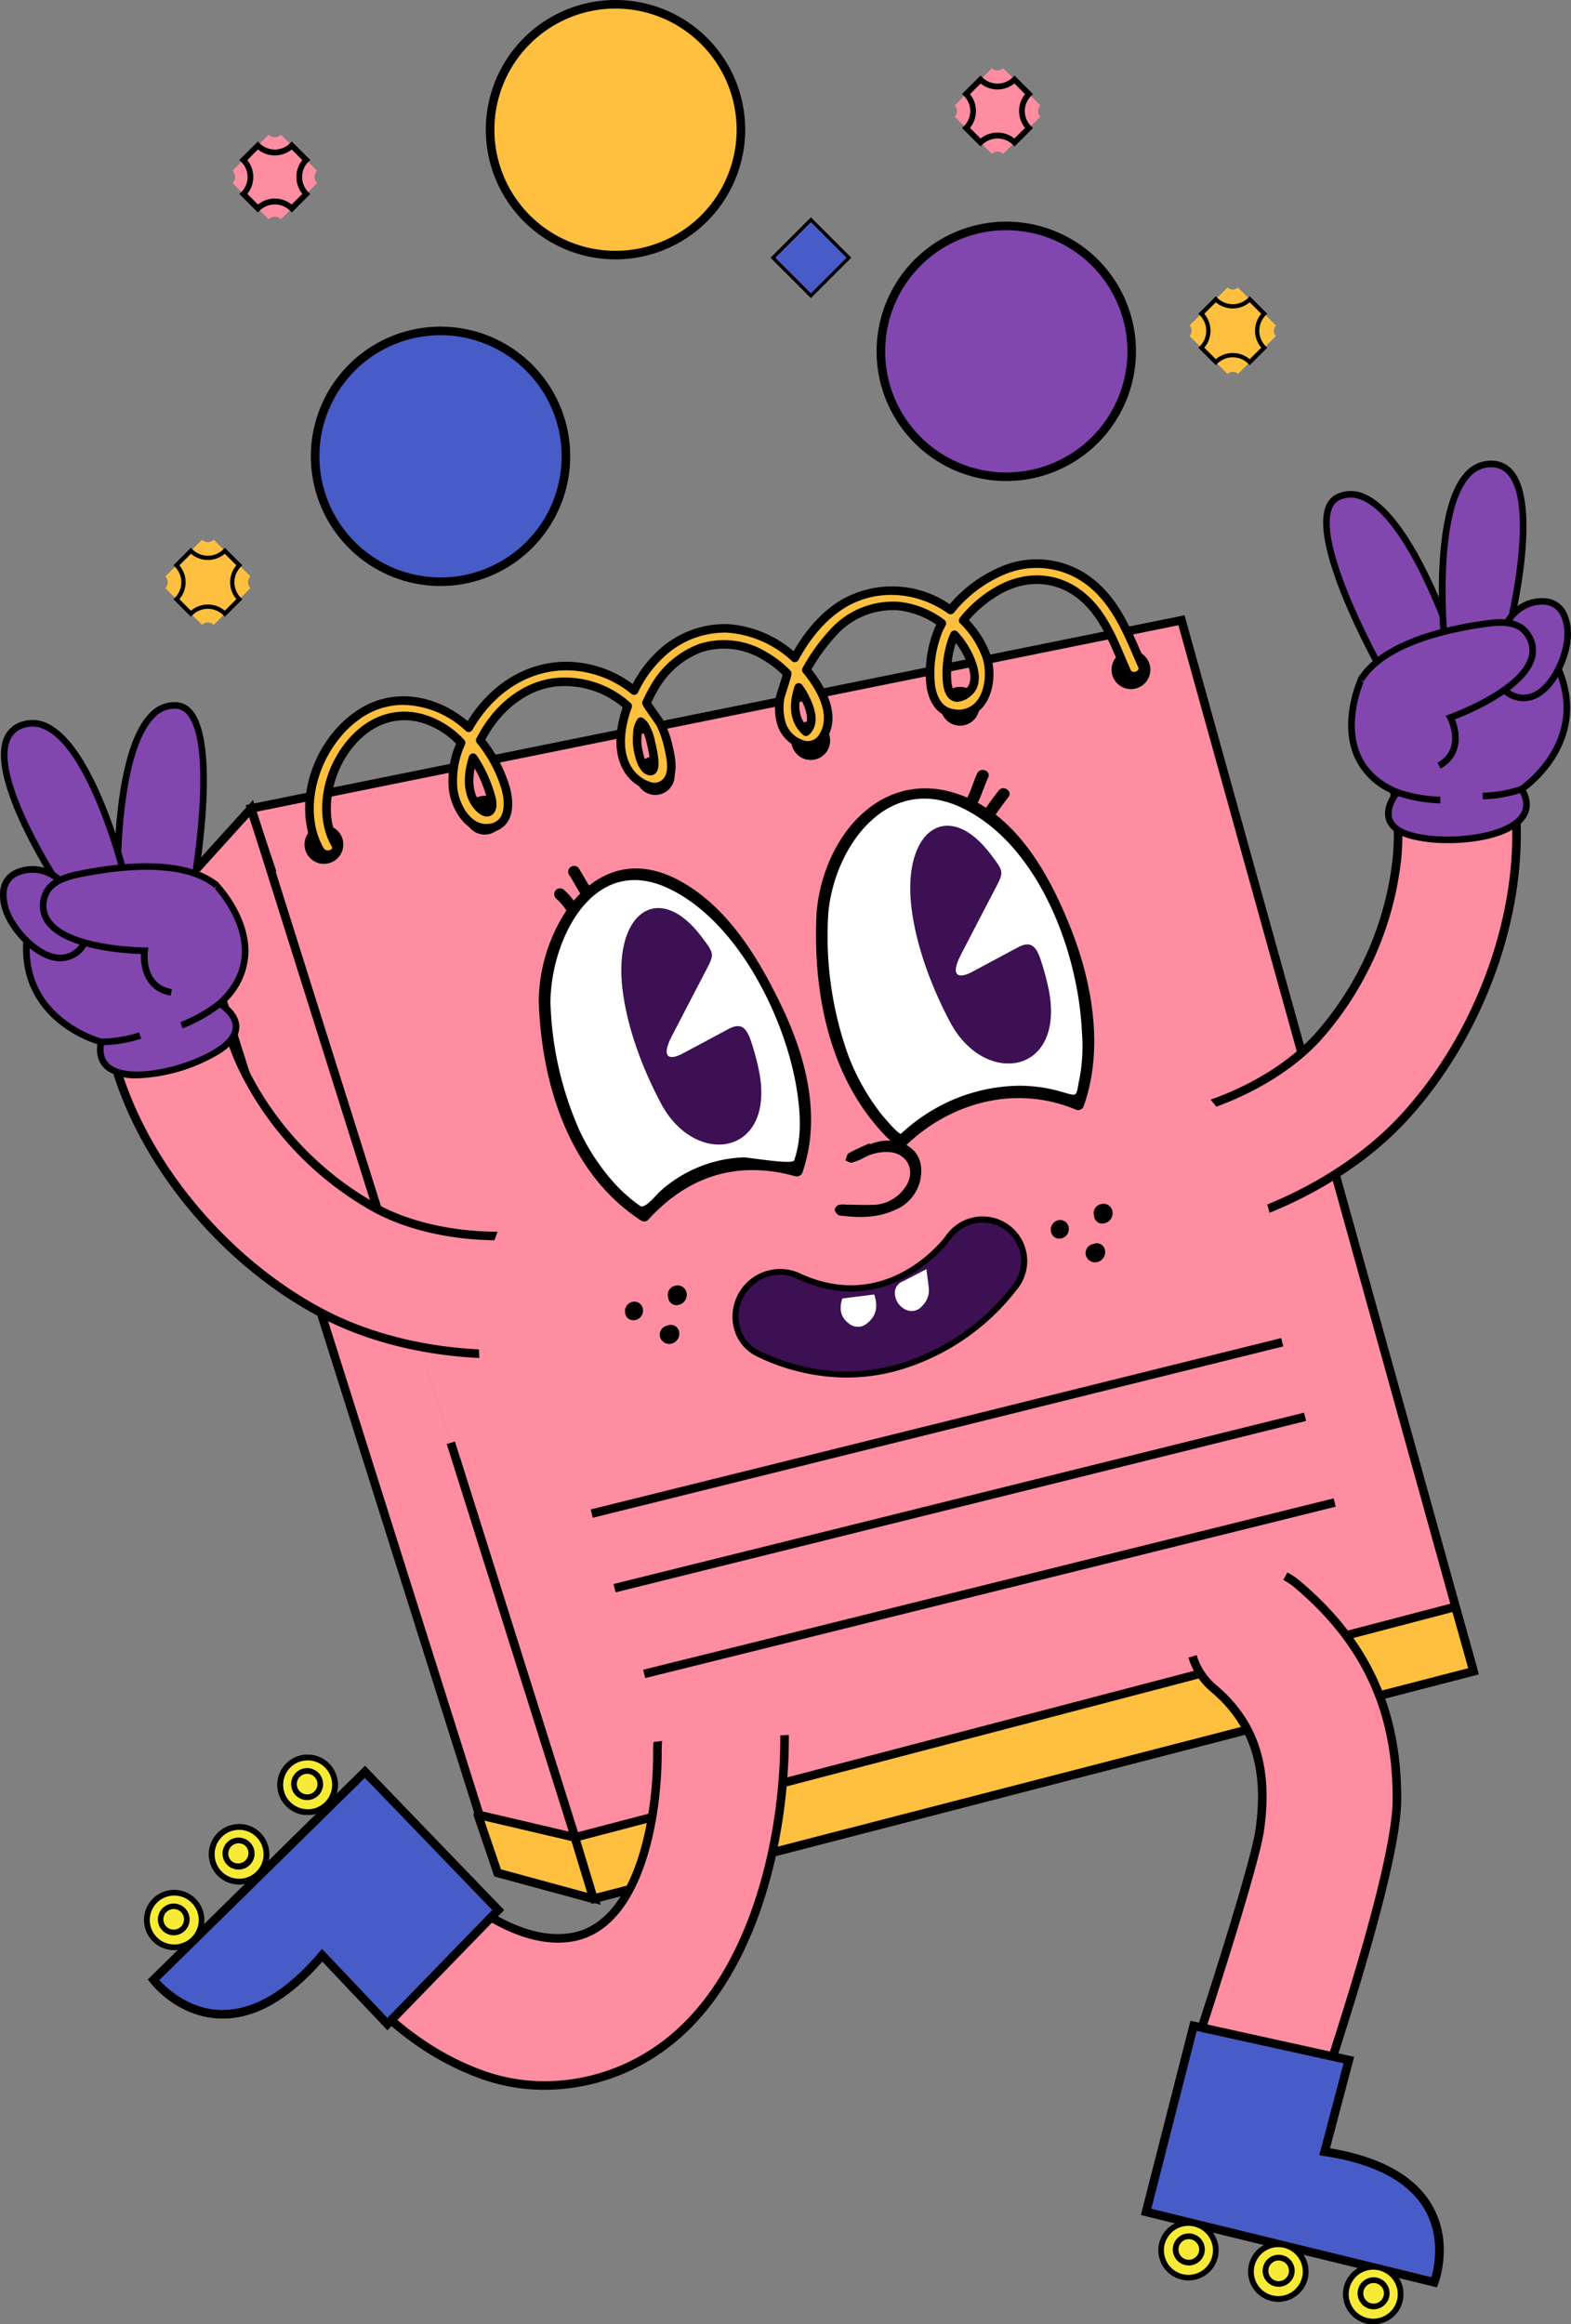 <svg xmlns="http://www.w3.org/2000/svg" xmlns:xlink="http://www.w3.org/1999/xlink" id="Grupo_78597" data-name="Grupo 78597" width="350.744" height="518.883" viewBox="0 0 350.744 518.883"><rect x="0" y="0" width="350.744" height="518.883" fill="#808080" stroke="none"/><defs><clipPath id="clip-path"><rect id="Rect&#xE1;ngulo_6271" data-name="Rect&#xE1;ngulo 6271" width="350.744" height="518.883" fill="none"></rect></clipPath></defs><path id="Trazado_10738" data-name="Trazado 10738" d="M126.573,374.4,98.518,285.277l207.7-42.009,65.2,234.635L175.13,528.664l-30.917-98.219" transform="translate(-42.441 -104.798)" fill="#ff8da1"></path><path id="Trazado_10739" data-name="Trazado 10739" d="M173.558,528.973l-31.19-99.084,1.825-.575,30.644,97.354L369.3,476.376l-64.7-232.839L98.818,285.16l27.736,88.112-1.825.575L96.355,283.705l1.042-.211,208.575-42.186.238.858,65.458,235.574Z" transform="translate(-41.509 -103.954)"></path><path id="Trazado_10740" data-name="Trazado 10740" d="M115.955,408.024,87.325,317.07,72.536,333.4l69.812,221.3,21.589,5.76L131.9,458.684" transform="translate(-31.248 -136.592)" fill="#ff8da1"></path><path id="Trazado_10741" data-name="Trazado 10741" d="M164.557,560.407l-23.779-6.344-.157-.5L70.644,331.744l16.278-17.975,29.131,92.546-1.825.576L86.1,317.527,72.8,332.215l69.489,220.272,19.4,5.176L130.173,457.549l1.825-.575Z" transform="translate(-30.433 -135.17)"></path><line id="L&#xED;nea_678" data-name="L&#xED;nea 678" x2="4.722" y2="14.061" transform="translate(56.077 180.774)" fill="#e8222e"></line><rect id="Rect&#xE1;ngulo_6263" data-name="Rect&#xE1;ngulo 6263" width="1.912" height="14.833" transform="translate(55.17 181.078) rotate(-18.561)"></rect><path id="Trazado_10742" data-name="Trazado 10742" d="M229.54,695.382l-4.073-13.7L422.079,630.2l4.029,14.389Z" transform="translate(-97.13 -271.487)" fill="#ffbf3f"></path><g id="Grupo_78596" data-name="Grupo 78596"><g id="Grupo_78595" data-name="Grupo 78595" clip-path="url(#clip-path)"><path id="Trazado_10743" data-name="Trazado 10743" d="M228.817,695.615a.958.958,0,0,1-.916-.684l-4.073-13.7a.956.956,0,0,1,.673-1.2l196.61-51.481a.956.956,0,0,1,1.165.668l4.029,14.387a.957.957,0,0,1-.682,1.184L229.056,695.586a.993.993,0,0,1-.239.03m-2.875-13.979,3.529,11.866L424.2,643.186l-3.513-12.542Z" transform="translate(-96.407 -270.764)"></path><path id="Trazado_10744" data-name="Trazado 10744" d="M187.408,711.725l21.664,5.079,4.177,13.736-21.415-5.829Z" transform="translate(-80.734 -306.606)" fill="#ffbf3f"></path><path id="Trazado_10745" data-name="Trazado 10745" d="M212.526,730.774a.976.976,0,0,1-.252-.034l-21.415-5.829a.955.955,0,0,1-.654-.614l-4.425-12.986a.957.957,0,0,1,.2-.952.976.976,0,0,1,.927-.289l21.663,5.079a.959.959,0,0,1,.7.653l4.177,13.737a.956.956,0,0,1-.915,1.234M191.851,723.2l19.256,5.241-3.514-11.554-19.447-4.559Z" transform="translate(-80.011 -305.884)"></path><rect id="Rect&#xE1;ngulo_6264" data-name="Rect&#xE1;ngulo 6264" width="158.765" height="1.911" transform="matrix(0.971, -0.241, 0.241, 0.971, 131.887, 336.976)"></rect><rect id="Rect&#xE1;ngulo_6265" data-name="Rect&#xE1;ngulo 6265" width="158.765" height="1.911" transform="matrix(0.971, -0.241, 0.241, 0.971, 136.975, 353.628)"></rect><rect id="Rect&#xE1;ngulo_6266" data-name="Rect&#xE1;ngulo 6266" width="158.766" height="1.911" transform="matrix(0.971, -0.241, 0.241, 0.971, 143.593, 372.764)"></rect><path id="Trazado_10746" data-name="Trazado 10746" d="M191.13,315.993a4.331,4.331,0,1,1-4.756-3.857,4.331,4.331,0,0,1,4.756,3.857" transform="translate(-78.616 -134.456)"></path><path id="Trazado_10747" data-name="Trazado 10747" d="M128.077,327.471a4.33,4.33,0,1,1-4.756-3.857,4.33,4.33,0,0,1,4.756,3.857" transform="translate(-51.454 -139.4)"></path><path id="Trazado_10748" data-name="Trazado 10748" d="M258.04,300.441a4.33,4.33,0,1,1-4.756-3.857,4.331,4.331,0,0,1,4.756,3.857" transform="translate(-107.441 -127.756)"></path><path id="Trazado_10749" data-name="Trazado 10749" d="M319.024,286.732a4.33,4.33,0,1,1-4.756-3.857,4.33,4.33,0,0,1,4.756,3.857" transform="translate(-133.712 -121.85)"></path><path id="Trazado_10750" data-name="Trazado 10750" d="M377.588,273.275a4.331,4.331,0,1,1-4.757-3.858,4.331,4.331,0,0,1,4.757,3.858" transform="translate(-158.941 -116.053)"></path><path id="Trazado_10751" data-name="Trazado 10751" d="M444.625,258.933a4.33,4.33,0,1,1-4.756-3.857,4.33,4.33,0,0,1,4.756,3.857" transform="translate(-187.82 -109.875)"></path><path id="Trazado_10752" data-name="Trazado 10752" d="M307.27,243.794c-2.9-6.537-5.437-13.578-11.245-18.324a19.353,19.353,0,0,0-20.033-2.786,29.74,29.74,0,0,0-11.476,8.736c-6.848-4.87-16.309-6.1-24.133-1.3-4.513,2.765-8.127,7.3-10.662,11.986-4.114-3.655-9.468-6.4-15.18-6.593a21.036,21.036,0,0,0-15.121,6.1,26.66,26.66,0,0,0-5.558,7.794,24.1,24.1,0,0,0-9.233-4.7c-10.908-2.876-20.917,2.471-26.718,11.372-.344.528-.674,1.072-.994,1.623-6.7-6.249-16.7-8.493-24.84-2.737-7.477,5.287-11.814,15.326-10.452,24.058a17.389,17.389,0,0,0,2.1,6.06c1.134,1.96,4.6.64,3.445-1.35-6.733-11.64,4.443-32.805,19.888-27.957a19.4,19.4,0,0,1,8.177,5.281,20.042,20.042,0,0,0-1.752,10.558c.493,3.63,3.307,8.936,7.888,8.5,4.891-.468,4.764-5.666,3.768-9.054a31.36,31.36,0,0,0-5.632-10.557c3.241-6.412,9.143-12.062,16.674-12.937a20.9,20.9,0,0,1,16.24,5.305c-.1.293-.213.586-.309.88-1.378,4.258-2.076,9.289.375,13.287,1.422,2.319,5.379,5.358,8.192,3.075,2.263-1.837,1.428-5.513.9-7.878a23.969,23.969,0,0,0-1.811-5.346c-.282-.581-3.238-4.539-3.133-4.772a33.256,33.256,0,0,1,1.774-3.445,19.939,19.939,0,0,1,10.248-8.762c4.878-1.737,10.136-.694,14.449,1.821a22.264,22.264,0,0,1,4.915,3.849c.149.157-1.519,5-1.605,5.635a12.921,12.921,0,0,0,.42,5.824c1.222,3.629,6.6,6.888,9.269,2.466,2.927-4.854-.673-10.914-3.8-14.716a42.2,42.2,0,0,1,5.934-8.277,17.851,17.851,0,0,1,14.766-5.966,19.525,19.525,0,0,1,9.555,3.847c-.272.5-.549,1.006-.765,1.52a25.554,25.554,0,0,0-1.726,12.218c.3,2.647,1.627,5.714,4.638,6.295,7.8,1.506,9.62-7.795,7.734-12.874a21.424,21.424,0,0,0-5.12-7.811,27,27,0,0,1,7.55-6.537c6.192-3.636,13.283-3.468,18.833,1.055,5.272,4.3,7.493,10.967,10.116,16.882.926,2.088,4.377.751,3.445-1.35M161.985,275.839c-.853,1.731-2.647-.024-3.346-.963-2.222-2.988-1.825-7.075-.734-10.484a29.22,29.22,0,0,1,3.649,7.561c.32,1.02.946,2.84.431,3.886m34.164-18.685a12.864,12.864,0,0,1,1.593,4.42,25.741,25.741,0,0,1,.543,3.014c.094.777.282,3.066-1,2.769-1.63-.377-2.345-3.544-2.588-4.908a12.045,12.045,0,0,1-.109-3.262,5.874,5.874,0,0,1,.764-2.838,3.554,3.554,0,0,1,.8.8m35.365-7.078c1.32,2.328,3.132,6.4.71,8.518-2.832-2.512-2.867-6.164-1.621-9.889.307.455.639.891.911,1.371m35.273-11.4c1.885,2.635,4.961,8.6,1.551,11.241-3.071,2.38-4.361.322-4.613-2.576a23.3,23.3,0,0,1,1.222-9.375c.118-.342.283-.675.434-1.011a18.8,18.8,0,0,1,1.407,1.721" transform="translate(-52.288 -95.239)" fill="#ffbf3f"></path><path id="Trazado_10753" data-name="Trazado 10753" d="M124.728,286.279a2.885,2.885,0,0,1-2.559-1.44,18.354,18.354,0,0,1-2.219-6.392c-1.43-9.183,3.028-19.458,10.846-24.985,8.647-6.114,18.665-3.459,25.164,2.035q.207-.336.422-.665c6.549-10.052,17.188-14.561,27.761-11.774a25.027,25.027,0,0,1,8.663,4.151,26.905,26.905,0,0,1,5.227-7.017,21.941,21.941,0,0,1,15.811-6.364,25.127,25.127,0,0,1,14.884,6.064c2.131-3.693,5.545-8.325,10.428-11.316a22.789,22.789,0,0,1,24.443.828,30.618,30.618,0,0,1,11.294-8.33A20.277,20.277,0,0,1,295.9,224c5.293,4.325,7.933,10.424,10.485,16.323.342.789.681,1.577,1.027,2.356a2.489,2.489,0,0,1-.234,2.531A3.114,3.114,0,0,1,304.4,246.4a2.642,2.642,0,0,1-2.181-1.6c-.4-.9-.789-1.817-1.182-2.74-2.15-5.06-4.374-10.292-8.664-13.788-5.086-4.145-11.719-4.509-17.746-.971a26.679,26.679,0,0,0-6.757,5.649,22.09,22.09,0,0,1,4.739,7.542c1.245,3.353,1.1,8.654-1.626,11.869a7.067,7.067,0,0,1-7.186,2.277c-3.473-.671-5.07-4.121-5.406-7.128a26.612,26.612,0,0,1,1.8-12.694c.121-.289.26-.575.409-.86a18.556,18.556,0,0,0-8.417-3.185,16.974,16.974,0,0,0-13.966,5.664,41.726,41.726,0,0,0-5.488,7.527c2.867,3.628,6.673,10,3.47,15.311a4.839,4.839,0,0,1-4.819,2.565,8.078,8.078,0,0,1-6.176-5.221,13.825,13.825,0,0,1-.46-6.256,24.326,24.326,0,0,1,.759-2.63c.257-.814.615-1.96.774-2.555a21.61,21.61,0,0,0-4.377-3.348,16.367,16.367,0,0,0-13.647-1.745,18.922,18.922,0,0,0-9.744,8.347,32.279,32.279,0,0,0-1.548,2.955c.331.537,1.095,1.626,1.585,2.326a22.98,22.98,0,0,1,1.359,2.032,24.7,24.7,0,0,1,1.884,5.559c.558,2.519,1.467,6.631-1.235,8.824a4.568,4.568,0,0,1-3.751.947,9.645,9.645,0,0,1-5.859-4.263c-2.184-3.562-2.342-8.3-.471-14.082.032-.1.066-.2.1-.3a19.883,19.883,0,0,0-15.011-4.644c-6.257.727-12.07,5.152-15.651,11.88a31.927,31.927,0,0,1,5.417,10.394c.35,1.192,1.351,5.29-.493,8.017a5.286,5.286,0,0,1-4.1,2.26c-5.221.5-8.359-5.151-8.927-9.32a20.541,20.541,0,0,1,1.574-10.472,18.078,18.078,0,0,0-7.338-4.583c-5.8-1.823-11.554.172-15.793,5.464-5.027,6.278-6.309,15.349-2.981,21.1a2.327,2.327,0,0,1-.908,3.317,3.291,3.291,0,0,1-1.634.431m16.9-34.4a16.615,16.615,0,0,0-9.725,3.145c-7.132,5.043-11.362,14.77-10.06,23.13a16.413,16.413,0,0,0,1.985,5.729,1.161,1.161,0,0,0,1.578.311c.462-.269.305-.542.211-.7-3.761-6.5-2.439-16.28,3.144-23.253,4.757-5.942,11.266-8.162,17.858-6.094a20.213,20.213,0,0,1,8.584,5.535.959.959,0,0,1,.186,1.036,19.021,19.021,0,0,0-1.684,10.052c.452,3.315,2.942,8.083,6.851,7.672a3.413,3.413,0,0,0,2.7-1.426c1.093-1.616.842-4.367.242-6.4a30.564,30.564,0,0,0-5.46-10.227.959.959,0,0,1-.107-1.03c3.844-7.605,10.355-12.637,17.416-13.457a21.806,21.806,0,0,1,16.995,5.55.955.955,0,0,1,.257,1.025l-.1.268c-.07.2-.141.392-.205.589-1.691,5.226-1.6,9.428.282,12.492a7.7,7.7,0,0,0,4.551,3.377,2.639,2.639,0,0,0,2.222-.545c1.786-1.45,1.065-4.71.587-6.866a23.056,23.056,0,0,0-1.75-5.2c-.1-.194-.713-1.068-1.205-1.771-2.014-2.873-2.224-3.174-1.945-3.806a34.278,34.278,0,0,1,1.828-3.546,20.845,20.845,0,0,1,10.749-9.176,18.246,18.246,0,0,1,15.252,1.9,23.291,23.291,0,0,1,5.125,4.014c.473.5.409.7-.66,4.112-.275.875-.651,2.073-.69,2.316a11.934,11.934,0,0,0,.379,5.387,6.119,6.119,0,0,0,4.572,3.929,2.974,2.974,0,0,0,2.971-1.652c2.752-4.561-1.148-10.488-3.716-13.615a.955.955,0,0,1-.1-1.059,43.364,43.364,0,0,1,6.075-8.476,18.914,18.914,0,0,1,15.567-6.267,20.347,20.347,0,0,1,10.029,4.033.959.959,0,0,1,.268,1.22l-.073.137a14.072,14.072,0,0,0-.65,1.3A24.6,24.6,0,0,0,260.3,247.3c.127,1.13.779,4.866,3.87,5.463a5.247,5.247,0,0,0,5.362-1.636c2.144-2.531,2.341-7.145,1.293-9.967a20.35,20.35,0,0,0-4.893-7.461.956.956,0,0,1-.088-1.265,27.759,27.759,0,0,1,7.823-6.779c6.746-3.959,14.192-3.534,19.922,1.138,4.657,3.795,6.974,9.247,9.217,14.522.389.914.775,1.821,1.169,2.713a.74.74,0,0,0,.638.474,1.193,1.193,0,0,0,1.026-.419.567.567,0,0,0,.032-.63c-.349-.785-.691-1.577-1.035-2.371-2.462-5.688-5.008-11.57-9.94-15.6a18.394,18.394,0,0,0-19.059-2.645,28.935,28.935,0,0,0-11.092,8.443.956.956,0,0,1-1.307.191c-7.07-5.029-16.13-5.526-23.079-1.264-4.987,3.054-8.365,8.008-10.32,11.624a.957.957,0,0,1-1.477.261,23.6,23.6,0,0,0-14.578-6.352,19.97,19.97,0,0,0-14.432,5.841,25.633,25.633,0,0,0-5.355,7.516.956.956,0,0,1-1.47.321,23.025,23.025,0,0,0-8.868-4.51c-9.747-2.577-19.586,1.631-25.672,10.969-.336.515-.656,1.043-.968,1.581a.962.962,0,0,1-.687.467.974.974,0,0,1-.793-.246,20.911,20.911,0,0,0-13.91-5.8m18.64,24.923c-1.458,0-2.75-1.581-3.123-2.083-2.606-3.5-1.915-8.1-.877-11.344a.956.956,0,0,1,1.7-.245,30.36,30.36,0,0,1,3.77,7.811l.053.172c.39,1.23.979,3.089.322,4.424a2.052,2.052,0,0,1-1.667,1.257,1.786,1.786,0,0,1-.181.009m-2.729-10.742c-.5,2.478-.49,5.323,1.141,7.518a3.177,3.177,0,0,0,1.594,1.311.965.965,0,0,0,.127-.2v0c.318-.643-.187-2.235-.428-3l-.056-.176a28.365,28.365,0,0,0-2.377-5.452m39.235,1.553a1.877,1.877,0,0,1-.432-.051c-1.593-.368-2.707-2.276-3.314-5.67a13.041,13.041,0,0,1-.12-3.521,6.05,6.05,0,0,1,1.021-3.406.96.96,0,0,1,1.248-.124,4.509,4.509,0,0,1,1.017,1.021,11.955,11.955,0,0,1,1.636,4.28l.116.478a26.5,26.5,0,0,1,.562,3.127c.315,2.582-.42,3.242-.661,3.46a1.578,1.578,0,0,1-1.073.406m-1.824-10.144c-.048.287-.1.644-.138,1.084a11.14,11.14,0,0,0,.1,3c.435,2.427,1.136,3.75,1.7,4.075a5.066,5.066,0,0,0,.005-1.652,24.577,24.577,0,0,0-.523-2.9l-.118-.491a13.288,13.288,0,0,0-1.02-3.118m36.549,1.355a.961.961,0,0,1-.635-.24c-2.8-2.482-3.451-6.253-1.893-10.909a.956.956,0,0,1,1.7-.232l.262.379c.24.344.479.689.689,1.055h0c3.182,5.615,2.032,8.38.507,9.711a.958.958,0,0,1-.628.235m-1.258-8.485a7.128,7.128,0,0,0,1.189,6.083c.827-1.662-.235-4.29-1.189-6.083m35.028.853a2.577,2.577,0,0,1-1.045-.217c-1.228-.537-1.981-2.014-2.179-4.276a24.067,24.067,0,0,1,1.273-9.772c.1-.29.229-.575.36-.862l.1-.227a.959.959,0,0,1,.721-.553.935.935,0,0,1,.858.3,19.554,19.554,0,0,1,1.478,1.809h0c2.326,3.251,5.229,9.554,1.357,12.553a4.961,4.961,0,0,1-2.927,1.244m-.315-13.126a22.391,22.391,0,0,0-1,8.467c.151,1.714.635,2.514,1.039,2.69s1.157-.1,2.036-.786c2.728-2.115.053-7.418-1.742-9.929-.106-.147-.216-.294-.33-.442" transform="translate(-51.559 -94.511)"></path><path id="Trazado_10754" data-name="Trazado 10754" d="M268.494,408.865c-12.924-3.551-23.889.007-32.793,9.8a1.307,1.307,0,0,1-1.6.084c-15.977-10.422-22.058-30.212-22.773-48.4a1.515,1.515,0,0,1,.024-.155,1.576,1.576,0,0,1-.037-.186,37.645,37.645,0,0,1,6.182-20.461c-.017-.021-.038-.027-.055-.049a13.4,13.4,0,0,0-2.113-2.484,1.34,1.34,0,0,1-.337-1.827,1.318,1.318,0,0,1,1.828-.336,14.381,14.381,0,0,1,2.305,2.524c.47-.565.961-1.1,1.468-1.615-.861-1.293-1.542-2.694-2.4-3.984a1.345,1.345,0,0,1,.145-1.852,1.316,1.316,0,0,1,1.852.145c.853,1.273,1.528,2.653,2.371,3.93,5.256-4.171,12.129-5.466,20.152-1.115,10.795,5.854,17.656,17.267,22.812,28.02,5.5,11.472,8.952,24.8,4.656,37.172a1.337,1.337,0,0,1-1.682.789" transform="translate(-91.033 -146.303)"></path><path id="Trazado_10755" data-name="Trazado 10755" d="M353.825,308.156c.9-1.713,1.41-3.628,2.21-5.385.7-1.532,3.175-.651,2.471.893-.846,1.853-1.43,3.823-2.344,5.644q.953.52,1.862,1.109c.9-1.308,1.838-2.6,2.819-3.846,1.043-1.329,3.209.158,2.165,1.49-.989,1.26-1.931,2.559-2.841,3.877,8.079,6.284,13.3,16.543,16.887,25.672,4.793,12.211,7.252,26.822,2.766,39.436a1.321,1.321,0,0,1-1.682.789c-13.4-5.66-28.118-1.722-38.317,8.269a1.3,1.3,0,0,1-1.6.084c-14.776-13.021-18.994-33.525-18.022-52.455,1.545-17.622,15.485-33.44,33.626-25.578" transform="translate(-137.882 -130.088)"></path><path id="Trazado_10756" data-name="Trazado 10756" d="M242.1,333.19c-16.958-7.845-26.182,11.983-26.185,25.6A75.862,75.862,0,0,0,222.4,387.33a48.273,48.273,0,0,0,7.89,11.88,35.47,35.47,0,0,0,5.661,4.956c1.031.762,3.712-2.612,4.252-3.1a29.442,29.442,0,0,1,18.767-7.747c1.281-.013,10.992,1.7,11.354.659,1.7-4.906,1.417-10.239.667-15.279-2.427-16.293-13.285-38.286-28.894-45.506m35.847,5.631a79,79,0,0,0,4.483,31.81,50.566,50.566,0,0,0,7.083,12.694c.331.442,4.234,5.142,4.7,4.685A39.562,39.562,0,0,1,300.5,383.2a38.955,38.955,0,0,1,19.861-5.874,33.5,33.5,0,0,1,10.255,1.528c3.265.91,2.542.823,3.472-3.423a39.728,39.728,0,0,0,.465-10.268c-.827-17.766-9.617-41.449-26.547-49.768-16.732-8.222-28.76,8.572-30.062,23.423" transform="translate(-93.015 -134.938)" fill="#fff"></path><path id="Trazado_10757" data-name="Trazado 10757" d="M274.424,392.4c-.353-1.755-.833-3.51-1.364-5.27-1.147-3.81-2.184-5.742-5.457-3.97-2.7,1.457-5.962,3.2-10.225,5.472-2.975,1.586-4.9.925-2.433-3.836,3.015-5.806,5.458-10.54,7.5-14.44,2.088-3.979,2.073-3.907-.758-7.7-9.58-12.819-19.718-5.485-17.748,11.462,1.026,8.823,4.564,18.011,8.61,25.641,7.652,14.456,25.73,11.748,21.871-7.36" transform="translate(-104.982 -153.43)" fill="#3c1053"></path><path id="Trazado_10758" data-name="Trazado 10758" d="M357.269,341.927c1.033,8.871,4.589,18.108,8.657,25.78,7.7,14.533,25.87,11.809,21.988-7.4-.356-1.764-.838-3.53-1.372-5.3-1.155-3.831-2.194-5.774-5.489-3.992-2.707,1.462-5.993,3.216-10.278,5.5-2.987,1.593-4.929.928-2.445-3.859,3.03-5.837,5.486-10.595,7.544-14.518,2.1-4,2.084-3.928-.763-7.738-9.631-12.889-19.824-5.513-17.843,11.523" transform="translate(-153.801 -139.518)" fill="#3c1053"></path><path id="Trazado_10759" data-name="Trazado 10759" d="M323.754,511.621a50.751,50.751,0,0,0,27.054-18.092,9.282,9.282,0,1,0-14.878-11.065c-1.429,1.879-14.2,17.606-33.668,8.38a9.738,9.738,0,0,0-12.727,4.766,9.325,9.325,0,0,0,4.058,12.714c11.1,5.256,21.365,5.536,30.161,3.3" transform="translate(-124.275 -206.1)" fill="#3c1053"></path><path id="Trazado_10760" data-name="Trazado 10760" d="M312.714,513.128a46.284,46.284,0,0,1-19.932-4.7,9.522,9.522,0,0,1-4.943-5.54,10.636,10.636,0,0,1,14.2-13.174c19.014,9.008,31.477-6.391,32.834-8.177a9.963,9.963,0,1,1,15.97,11.882A51.345,51.345,0,0,1,323.4,511.773a43.184,43.184,0,0,1-10.688,1.355m-14.826-22.973a9.332,9.332,0,0,0-8.262,5.25,9.054,9.054,0,0,0-.5,7.04,8.172,8.172,0,0,0,4.238,4.755c9.854,4.666,19.845,5.759,29.7,3.251a49.92,49.92,0,0,0,26.674-17.836,8.6,8.6,0,1,0-13.783-10.251c-1.43,1.88-14.521,18.059-34.508,8.588a8.3,8.3,0,0,0-3.561-.8" transform="translate(-123.755 -205.591)"></path><path id="Trazado_10761" data-name="Trazado 10761" d="M335.174,447.959c-1.556.72-3.151,1.363-4.641,2.21-.41.233-.507,1.076-.747,1.639.5.166,1.034.554,1.484.45a12.628,12.628,0,0,0,2.639-1.064,10.454,10.454,0,0,1,6.031-1.242c4.085.537,5.676,4.739,2.992,8.1a8.8,8.8,0,0,1-6.6,3.638c-2.148.079-4.292-.023-6.438-.038a4.808,4.808,0,0,0-1.651.069,1.538,1.538,0,0,0-.823,1.038c-.038.355.339.781.623,1.091a1.3,1.3,0,0,0,.77.27c4.016.461,8.019.55,11.92-1.223a9.41,9.41,0,0,0,5.845-7.082c1.133-6.633-4.261-9-8.857-8.338a19.325,19.325,0,0,0-2.469.689l-.079-.2" transform="translate(-141.049 -192.722)"></path><path id="Trazado_10762" data-name="Trazado 10762" d="M358.016,497.764c-2.063,1.074-3.643,1.9-5.23,2.72A2.747,2.747,0,0,0,351,503.463a4.144,4.144,0,0,0,2.7,3.462,2.973,2.973,0,0,0,3.359-.932,4.85,4.85,0,0,0,1.5-4.023c-.153-1.274-.324-2.547-.536-4.205" transform="translate(-151.193 -214.433)" fill="#fff"></path><path id="Trazado_10763" data-name="Trazado 10763" d="M337.217,507.71l-7.12.89c-.751,2.306-.412,4.2,1.507,5.618a3.119,3.119,0,0,0,4.013-.06c2.028-1.582,2.538-3.686,1.6-6.448" transform="translate(-142.044 -218.718)" fill="#fff"></path><path id="Trazado_10764" data-name="Trazado 10764" d="M262.047,506.846a1.842,1.842,0,0,0,2.437,1.62,2.3,2.3,0,0,0,1.663-2.661,2.021,2.021,0,0,0-2.52-1.591,2.049,2.049,0,0,0-1.579,2.633" transform="translate(-112.859 -217.186)"></path><path id="Trazado_10765" data-name="Trazado 10765" d="M258.843,522.374a2.128,2.128,0,0,0,2.61,1.461,2.286,2.286,0,0,0,1.641-2.654,1.858,1.858,0,0,0-2.578-1.371,2.06,2.06,0,0,0-1.673,2.563" transform="translate(-111.478 -223.884)"></path><path id="Trazado_10766" data-name="Trazado 10766" d="M247.571,514.584a2.13,2.13,0,0,0,1.548-2.473,1.914,1.914,0,0,0-2.536-1.491,2.139,2.139,0,0,0-1.389,2.561,1.858,1.858,0,0,0,2.377,1.4" transform="translate(-105.6 -219.925)"></path><path id="Trazado_10767" data-name="Trazado 10767" d="M429.08,474.838a1.842,1.842,0,0,0,2.437,1.62,2.3,2.3,0,0,0,1.663-2.66,2.021,2.021,0,0,0-2.52-1.592,2.049,2.049,0,0,0-1.579,2.633" transform="translate(-184.816 -203.397)"></path><path id="Trazado_10768" data-name="Trazado 10768" d="M425.876,490.366a2.128,2.128,0,0,0,2.61,1.461,2.286,2.286,0,0,0,1.641-2.654,1.858,1.858,0,0,0-2.578-1.371,2.06,2.06,0,0,0-1.673,2.563" transform="translate(-183.434 -210.095)"></path><path id="Trazado_10769" data-name="Trazado 10769" d="M414.6,482.576a2.13,2.13,0,0,0,1.548-2.473,1.914,1.914,0,0,0-2.536-1.491,2.139,2.139,0,0,0-1.389,2.561,1.858,1.858,0,0,0,2.377,1.4" transform="translate(-177.556 -206.137)"></path><path id="Trazado_10770" data-name="Trazado 10770" d="M490.594,620a15.82,15.82,0,0,0-2.711-1.828c-4.911,8.962-12.059,15.251-20.712,17.9a14.9,14.9,0,0,0,4.756,7.2c9.01,7.615,12.262,17.682,10.236,31.682-.457,3.16-3.123,14.235-15.759,52.759a24.146,24.146,0,0,0,11,6.988,5.194,5.194,0,0,1,2.118,1.357l15.6-.319,1.27-3.86c10.829-32.9,16.35-54.346,16.409-63.73.126-19.939-6.93-35.239-22.2-48.149" transform="translate(-200.924 -266.306)" fill="#ff8da1"></path><path id="Trazado_10771" data-name="Trazado 10771" d="M490.488,618.638a16.78,16.78,0,0,0-2.872-1.936q-.446.854-.918,1.676a14.78,14.78,0,0,1,2.555,1.722c15.041,12.712,21.988,27.778,21.865,47.412-.057,9.283-5.562,30.626-16.361,63.437l-1.059,3.216-14.518.3a6.158,6.158,0,0,0-2.189-1.3c-4.525-1.56-7.793-3.57-10.234-6.3,12.53-38.221,15.172-49.24,15.629-52.4,2.078-14.358-1.28-24.7-10.565-32.55a13.955,13.955,0,0,1-4.46-6.753c-.6.2-1.212.4-1.83.565a15.837,15.837,0,0,0,5.055,7.649c8.733,7.381,11.881,17.172,9.908,30.813-.451,3.118-3.093,14.1-15.723,52.6a.955.955,0,0,0,.178.914c2.705,3.213,6.335,5.525,11.419,7.277a4.226,4.226,0,0,1,1.735,1.109.954.954,0,0,0,.693.3h.02l15.6-.319a.956.956,0,0,0,.889-.657l1.27-3.86c10.86-33,16.4-54.54,16.456-64.022.128-20.245-7.035-35.778-22.542-48.886" transform="translate(-200.199 -265.671)"></path><path id="Trazado_10772" data-name="Trazado 10772" d="M494.806,802.186l-34.668-7.636-10.606,41.532L513.867,851.8s9.264-24.037-24.47-29.147Z" transform="translate(-193.655 -342.286)" fill="#485cc7"></path><path id="Trazado_10773" data-name="Trazado 10773" d="M513.575,852.07l-66.09-16.147,11.075-43.364,36.544,8.049-5.394,20.408c11.324,1.895,18.986,6.166,22.783,12.7,4.847,8.344,1.529,17.2,1.386,17.567Zm-63.759-17.547L512.347,849.8c.651-2.264,2.079-8.964-1.52-15.143-3.612-6.2-11.166-10.209-22.455-11.92l-1.054-.159,5.426-20.532-32.791-7.222Z" transform="translate(-192.773 -341.429)"></path><path id="Trazado_10774" data-name="Trazado 10774" d="M490.858,884.908a6.094,6.094,0,1,0,7.336-4.523,6.094,6.094,0,0,0-7.336,4.523" transform="translate(-211.387 -379.192)" fill="#f8eb38"></path><path id="Trazado_10775" data-name="Trazado 10775" d="M496.305,892.566a6.732,6.732,0,1,1,6.55-5.179,6.728,6.728,0,0,1-6.55,5.179m-.01-12.191a5.463,5.463,0,1,0,1.27.149,5.527,5.527,0,0,0-1.27-.149" transform="translate(-210.905 -378.711)"></path><path id="Trazado_10776" data-name="Trazado 10776" d="M496.459,887.711a2.933,2.933,0,1,0,3.531-2.177,2.933,2.933,0,0,0-3.531,2.177" transform="translate(-213.836 -381.447)" fill="#f8eb38"></path><path id="Trazado_10777" data-name="Trazado 10777" d="M498.837,891.477a3.574,3.574,0,1,1,1.867-.533,3.566,3.566,0,0,1-1.867.533m-2.242-4.1h0a2.3,2.3,0,1,0,2.765-1.7,2.288,2.288,0,0,0-2.765,1.7" transform="translate(-213.353 -380.964)"></path><path id="Trazado_10778" data-name="Trazado 10778" d="M528.1,893.74a6.094,6.094,0,1,0,7.336-4.523,6.094,6.094,0,0,0-7.336,4.523" transform="translate(-227.428 -382.997)" fill="#f8eb38"></path><path id="Trazado_10779" data-name="Trazado 10779" d="M533.544,901.4a6.734,6.734,0,1,1,6.549-5.18,6.718,6.718,0,0,1-6.549,5.18m-.011-12.191a5.471,5.471,0,1,0,1.27.149,5.523,5.523,0,0,0-1.27-.149" transform="translate(-226.947 -382.513)"></path><path id="Trazado_10780" data-name="Trazado 10780" d="M533.7,896.543a2.933,2.933,0,1,0,3.531-2.177,2.933,2.933,0,0,0-3.531,2.177" transform="translate(-229.878 -385.252)" fill="#f8eb38"></path><path id="Trazado_10781" data-name="Trazado 10781" d="M536.074,900.309a3.574,3.574,0,1,1,1.868-.533,3.553,3.553,0,0,1-1.868.533m-.011-5.87a2.3,2.3,0,1,0,.534.062,2.28,2.28,0,0,0-.534-.062" transform="translate(-229.395 -384.768)"></path><path id="Trazado_10782" data-name="Trazado 10782" d="M528.1,893.74a6.094,6.094,0,1,0,7.336-4.523,6.094,6.094,0,0,0-7.336,4.523" transform="translate(-227.428 -382.997)" fill="#f8eb38"></path><path id="Trazado_10783" data-name="Trazado 10783" d="M533.544,901.4a6.734,6.734,0,1,1,6.549-5.18,6.718,6.718,0,0,1-6.549,5.18m-.011-12.191a5.471,5.471,0,1,0,1.27.149,5.523,5.523,0,0,0-1.27-.149" transform="translate(-226.947 -382.513)"></path><path id="Trazado_10784" data-name="Trazado 10784" d="M533.7,896.543a2.933,2.933,0,1,0,3.531-2.177,2.933,2.933,0,0,0-3.531,2.177" transform="translate(-229.878 -385.252)" fill="#f8eb38"></path><path id="Trazado_10785" data-name="Trazado 10785" d="M536.074,900.309a3.574,3.574,0,1,1,1.868-.533,3.553,3.553,0,0,1-1.868.533m-.011-5.87a2.3,2.3,0,1,0,.534.062,2.28,2.28,0,0,0-.534-.062" transform="translate(-229.395 -384.768)"></path><path id="Trazado_10786" data-name="Trazado 10786" d="M490.858,884.908a6.094,6.094,0,1,0,7.336-4.523,6.094,6.094,0,0,0-7.336,4.523" transform="translate(-211.387 -379.192)" fill="#f8eb38"></path><path id="Trazado_10787" data-name="Trazado 10787" d="M496.305,892.566a6.732,6.732,0,1,1,6.55-5.179,6.728,6.728,0,0,1-6.55,5.179m-.01-12.191a5.463,5.463,0,1,0,1.27.149,5.527,5.527,0,0,0-1.27-.149" transform="translate(-210.905 -378.711)"></path><path id="Trazado_10788" data-name="Trazado 10788" d="M496.459,887.711a2.933,2.933,0,1,0,3.531-2.177,2.933,2.933,0,0,0-3.531,2.177" transform="translate(-213.836 -381.447)" fill="#f8eb38"></path><path id="Trazado_10789" data-name="Trazado 10789" d="M498.837,891.477a3.574,3.574,0,1,1,1.867-.533,3.566,3.566,0,0,1-1.867.533m-2.242-4.1h0a2.3,2.3,0,1,0,2.765-1.7,2.288,2.288,0,0,0-2.765,1.7" transform="translate(-213.353 -380.964)"></path><path id="Trazado_10790" data-name="Trazado 10790" d="M455.616,876.54a6.094,6.094,0,1,0,7.336-4.523,6.094,6.094,0,0,0-7.336,4.523" transform="translate(-196.205 -375.587)" fill="#f8eb38"></path><path id="Trazado_10791" data-name="Trazado 10791" d="M461.062,884.2a6.733,6.733,0,1,1,6.55-5.179,6.7,6.7,0,0,1-6.55,5.179m-.01-12.19a5.471,5.471,0,1,0,1.27.149,5.553,5.553,0,0,0-1.27-.149" transform="translate(-195.722 -375.104)"></path><path id="Trazado_10792" data-name="Trazado 10792" d="M461.217,879.343a2.933,2.933,0,1,0,3.531-2.177,2.934,2.934,0,0,0-3.531,2.177" transform="translate(-198.654 -377.842)" fill="#f8eb38"></path><path id="Trazado_10793" data-name="Trazado 10793" d="M463.595,883.109a3.574,3.574,0,1,1,1.868-.533,3.56,3.56,0,0,1-1.868.533m-.011-5.87a2.3,2.3,0,1,0,.534.062,2.279,2.279,0,0,0-.534-.062" transform="translate(-198.171 -377.359)"></path><path id="Trazado_10794" data-name="Trazado 10794" d="M200.982,681.961c-.056.64-.083,1.3-.077,1.968.123,14.306-3.777,39.2-19.178,41.737-13.531,2.221-28.068-11.393-33.686-17.354l-4.271-4.534-3.6,5.082c-3.713,5.238-7.663,10.52-11.738,15.694l-2.778,3.527,3.148,3.2c.627.64,2.54,2.584,3.318,3.478,9.378,10.767,18.746,17.606,29.48,21.522a41.222,41.222,0,0,0,14.144,2.478,44.937,44.937,0,0,0,25.953-8.436c20.6-14.626,27.729-46.646,27.593-69.764-9.424.591-18.908.291-28.306,1.4" transform="translate(-54.13 -293.181)" fill="#ff8da1"></path><path id="Trazado_10795" data-name="Trazado 10795" d="M227.368,680.564c.124,22.884-6.907,54.528-27.191,68.93a43.719,43.719,0,0,1-25.4,8.259,40.206,40.206,0,0,1-13.816-2.419c-10.576-3.86-19.819-10.613-29.086-21.252-.755-.866-2.5-2.645-3.244-3.4l-2.671-2.719,2.256-2.866c4.085-5.188,8.045-10.481,11.768-15.733l2.926-4.13,3.47,3.684c5.718,6.069,20.519,19.943,34.538,17.643,16.039-2.646,20.1-28.078,19.978-42.69a19.55,19.55,0,0,1,.1-2.073c-.647.07-1.293.142-1.939.225-.047.61-.079,1.228-.073,1.865.121,14-3.613,38.35-18.376,40.785-13.11,2.158-27.327-11.22-32.836-17.067L142.7,702.22l-4.278,6.035c-3.7,5.226-7.643,10.493-11.708,15.655l-3.3,4.188,3.851,3.918c.67.682,2.449,2.5,3.166,3.32,9.488,10.894,18.981,17.818,29.873,21.794a42.112,42.112,0,0,0,14.472,2.535,45.622,45.622,0,0,0,26.507-8.613c20.913-14.849,28.146-47.258,28-70.612-.637.044-1.274.087-1.913.123" transform="translate(-53.167 -293.129)"></path><path id="Trazado_10796" data-name="Trazado 10796" d="M112.431,751.227l24.729-25.469-29.744-30.865L60.209,741.343s15.571,20.523,37.66-5.481Z" transform="translate(-25.938 -299.355)" fill="#485cc7"></path><path id="Trazado_10797" data-name="Trazado 10797" d="M111.462,751.578l-14.52-15.32c-7.567,8.633-15.248,12.935-22.785,12.7-9.647-.266-15.429-7.743-15.671-8.062l-.508-.67,48.5-47.717,31.057,32.227ZM96.87,733.4l14.609,15.415,23.389-24.089-28.431-29.5L60.553,740.371c1.584,1.744,6.531,6.483,13.679,6.671,7.194.166,14.556-4.129,21.948-12.829Z" transform="translate(-24.977 -298.326)"></path><path id="Trazado_10798" data-name="Trazado 10798" d="M84.889,726.986a6.094,6.094,0,1,0-.057-8.618,6.094,6.094,0,0,0,.057,8.618" transform="translate(-35.788 -308.686)" fill="#f8eb38"></path><path id="Trazado_10799" data-name="Trazado 10799" d="M88.691,728.892a6.73,6.73,0,0,1-.046-13.46,6.447,6.447,0,0,1,4.774,1.94,6.729,6.729,0,0,1-4.728,11.52m-3.832-2.844a5.457,5.457,0,1,0,3.832-9.341h-.037a5.457,5.457,0,0,0-3.8,9.341" transform="translate(-35.309 -308.202)"></path><path id="Trazado_10800" data-name="Trazado 10800" d="M89.3,726.849a2.933,2.933,0,1,0-.028-4.148,2.934,2.934,0,0,0,.028,4.148" transform="translate(-38.092 -310.958)" fill="#f8eb38"></path><path id="Trazado_10801" data-name="Trazado 10801" d="M90.875,727.847a3.57,3.57,0,0,1-.024-7.141h.025a3.57,3.57,0,1,1,0,7.141m0-5.866H90.86a2.3,2.3,0,0,0-1.6,3.93h0a2.3,2.3,0,0,0,3.224-3.27,2.275,2.275,0,0,0-1.611-.661" transform="translate(-37.61 -310.475)"></path><path id="Trazado_10802" data-name="Trazado 10802" d="M111.769,699.744a6.094,6.094,0,1,0-.057-8.618,6.094,6.094,0,0,0,.057,8.618" transform="translate(-47.368 -296.951)" fill="#f8eb38"></path><path id="Trazado_10803" data-name="Trazado 10803" d="M115.566,701.655a6.732,6.732,0,0,1-.045-13.464h.046a6.732,6.732,0,0,1,.045,13.464Zm0-12.189h-.038a5.456,5.456,0,0,0-3.795,9.341,5.646,5.646,0,0,0,3.868,1.573,5.457,5.457,0,0,0-.036-10.914" transform="translate(-46.885 -296.468)"></path><path id="Trazado_10804" data-name="Trazado 10804" d="M116.177,699.607a2.934,2.934,0,1,0-.028-4.148,2.934,2.934,0,0,0,.028,4.148" transform="translate(-49.672 -299.222)" fill="#f8eb38"></path><path id="Trazado_10805" data-name="Trazado 10805" d="M117.756,700.6a3.562,3.562,0,0,1-2.508-1.026h0a3.571,3.571,0,0,1,2.485-6.113h.025a3.57,3.57,0,1,1,0,7.14m-1.614-1.935a2.3,2.3,0,1,0-.021-3.246,2.3,2.3,0,0,0,.021,3.246" transform="translate(-49.191 -298.74)"></path><path id="Trazado_10806" data-name="Trazado 10806" d="M111.769,699.744a6.094,6.094,0,1,0-.057-8.618,6.094,6.094,0,0,0,.057,8.618" transform="translate(-47.368 -296.951)" fill="#f8eb38"></path><path id="Trazado_10807" data-name="Trazado 10807" d="M115.566,701.655a6.732,6.732,0,0,1-.045-13.464h.046a6.732,6.732,0,0,1,.045,13.464Zm0-12.189h-.038a5.456,5.456,0,0,0-3.795,9.341,5.646,5.646,0,0,0,3.868,1.573,5.457,5.457,0,0,0-.036-10.914" transform="translate(-46.885 -296.468)"></path><path id="Trazado_10808" data-name="Trazado 10808" d="M116.177,699.607a2.934,2.934,0,1,0-.028-4.148,2.934,2.934,0,0,0,.028,4.148" transform="translate(-49.672 -299.222)" fill="#f8eb38"></path><path id="Trazado_10809" data-name="Trazado 10809" d="M117.756,700.6a3.562,3.562,0,0,1-2.508-1.026h0a3.571,3.571,0,0,1,2.485-6.113h.025a3.57,3.57,0,1,1,0,7.14m-1.614-1.935a2.3,2.3,0,1,0-.021-3.246,2.3,2.3,0,0,0,.021,3.246" transform="translate(-49.191 -298.74)"></path><path id="Trazado_10810" data-name="Trazado 10810" d="M84.889,726.986a6.094,6.094,0,1,0-.057-8.618,6.094,6.094,0,0,0,.057,8.618" transform="translate(-35.788 -308.686)" fill="#f8eb38"></path><path id="Trazado_10811" data-name="Trazado 10811" d="M88.691,728.892a6.73,6.73,0,0,1-.046-13.46,6.447,6.447,0,0,1,4.774,1.94,6.729,6.729,0,0,1-4.728,11.52m-3.832-2.844a5.457,5.457,0,1,0,3.832-9.341h-.037a5.457,5.457,0,0,0-3.8,9.341" transform="translate(-35.309 -308.202)"></path><path id="Trazado_10812" data-name="Trazado 10812" d="M89.3,726.849a2.933,2.933,0,1,0-.028-4.148,2.934,2.934,0,0,0,.028,4.148" transform="translate(-38.092 -310.958)" fill="#f8eb38"></path><path id="Trazado_10813" data-name="Trazado 10813" d="M90.875,727.847a3.57,3.57,0,0,1-.024-7.141h.025a3.57,3.57,0,1,1,0,7.141m0-5.866H90.86a2.3,2.3,0,0,0-1.6,3.93h0a2.3,2.3,0,0,0,3.224-3.27,2.275,2.275,0,0,0-1.611-.661" transform="translate(-37.61 -310.475)"></path><path id="Trazado_10814" data-name="Trazado 10814" d="M59.443,752.763a6.094,6.094,0,1,0-.057-8.618,6.094,6.094,0,0,0,.057,8.618" transform="translate(-24.826 -319.791)" fill="#f8eb38"></path><path id="Trazado_10815" data-name="Trazado 10815" d="M63.24,754.669a6.73,6.73,0,0,1-.044-13.46h.046a6.73,6.73,0,1,1,0,13.46m0-12.181a5.455,5.455,0,0,0,0,10.91h.037a5.455,5.455,0,0,0-.036-10.91" transform="translate(-24.344 -319.308)"></path><path id="Trazado_10816" data-name="Trazado 10816" d="M63.851,752.626a2.933,2.933,0,1,0-.028-4.148,2.933,2.933,0,0,0,.028,4.148" transform="translate(-27.13 -322.062)" fill="#f8eb38"></path><path id="Trazado_10817" data-name="Trazado 10817" d="M65.428,753.627a3.545,3.545,0,1,1,.025,0Zm0-5.866a2.3,2.3,0,1,0,1.613.661,2.289,2.289,0,0,0-1.613-.661" transform="translate(-26.648 -321.581)"></path><path id="Trazado_10818" data-name="Trazado 10818" d="M124.925,464.678a64.645,64.645,0,0,1,3.748-26.285c-9.93-.059-19.572-2.258-26.814-6.175a71.642,71.642,0,0,1-29.888-31.691,53,53,0,0,1-2.834-7.445,45.636,45.636,0,0,1-1.284-5.335,13.412,13.412,0,0,0-1.035-3.428,12.174,12.174,0,0,0-9.93-7.088,14.277,14.277,0,0,0-11.752,4.284,12.7,12.7,0,0,0-3.215,11.122c.322,1.882.736,3.8,1.279,5.888a76.163,76.163,0,0,0,2.869,8.655C54,427.247,71.009,445.938,90.452,455.96c9.806,5.067,21.922,8.111,34.473,8.717" transform="translate(-17.967 -162.474)" fill="#ff8da1"></path><path id="Trazado_10819" data-name="Trazado 10819" d="M124.275,464.915c-.05-.639-.077-1.28-.108-1.92-12.387-.608-24.335-3.613-34-8.609-19.247-9.921-36.081-28.421-43.931-48.284a74.934,74.934,0,0,1-2.832-8.541c-.531-2.046-.944-3.947-1.263-5.812a11.749,11.749,0,0,1,2.969-10.3,12.215,12.215,0,0,1,1.8-1.569,13.428,13.428,0,0,1,9.16-2.419,11.219,11.219,0,0,1,9.159,6.531,12.588,12.588,0,0,1,.963,3.2,46.9,46.9,0,0,0,1.31,5.444,53.9,53.9,0,0,0,2.884,7.573,72.667,72.667,0,0,0,30.3,32.131c7.3,3.949,16.981,6.183,26.958,6.286.221-.636.445-1.272.687-1.906-9.907,0-19.534-2.169-26.733-6.063A70.694,70.694,0,0,1,72.111,399.4a52.35,52.35,0,0,1-2.785-7.314,44.832,44.832,0,0,1-1.253-5.208,14.407,14.407,0,0,0-1.11-3.674,13.108,13.108,0,0,0-10.7-7.643,15.249,15.249,0,0,0-12.553,4.581,13.62,13.62,0,0,0-3.461,11.936c.328,1.917.752,3.867,1.3,5.973a77.18,77.18,0,0,0,2.9,8.761c8.013,20.271,25.192,39.154,44.832,49.277,9.958,5.145,22.258,8.229,34.987,8.829" transform="translate(-17.242 -161.751)"></path><path id="Trazado_10820" data-name="Trazado 10820" d="M46.075,314.6s-.5-38.661,13.085-37.93c10.69.576,4.149,38.639,4.149,38.639Z" transform="translate(-19.848 -119.184)" fill="#8246af"></path><path id="Trazado_10821" data-name="Trazado 10821" d="M63.368,315.516l-18.583-.763-.009-.7c-.015-1.155-.268-28.373,8.113-36.418a7.5,7.5,0,0,1,5.751-2.26,4.981,4.981,0,0,1,3.72,2.017c6.15,7.709,1.327,36.273,1.119,37.486Zm-17.114-2.184,15.871.652c.686-4.316,4.338-29.079-.922-35.671a3.515,3.515,0,0,0-2.642-1.463,5.947,5.947,0,0,0-4.646,1.851c-7.208,6.918-7.643,30.276-7.66,34.631" transform="translate(-19.287 -118.624)"></path><path id="Trazado_10822" data-name="Trazado 10822" d="M13.84,319.757s-20.917-31.738-7.929-35.782,22.2,32.2,22.2,32.2Z" transform="translate(-0.715 -122.199)" fill="#8246af"></path><path id="Trazado_10823" data-name="Trazado 10823" d="M12.957,320.041l-.289-.438c-.623-.945-15.213-23.254-11.771-32.89a6.23,6.23,0,0,1,4.238-4,7.748,7.748,0,0,1,6.29.776c10.06,5.627,16.578,30.875,16.85,31.947l.183.718ZM7.391,283.836a6.052,6.052,0,0,0-1.814.284,4.761,4.761,0,0,0-3.286,3.089c-2.947,8.248,9.289,27.945,11.328,31.14l13.03-3.271c-1.148-4.2-7.344-25.492-15.947-30.3a6.732,6.732,0,0,0-3.311-.939" transform="translate(-0.161 -121.638)"></path><path id="Trazado_10824" data-name="Trazado 10824" d="M52.588,346.977s14.211,14.553.895,26.551c0,0,8.35,4.84-.168,10.43s-28.606,9.6-26.29-1.88c0,0-21.586-5.515-15.673-28.394Z" transform="translate(-4.448 -149.475)" fill="#8246af"></path><path id="Trazado_10825" data-name="Trazado 10825" d="M34.551,389.607A11.778,11.778,0,0,1,28,388.022c-1.36-.919-2.824-2.7-2.372-6.018-2.244-.71-9.6-3.493-13.754-10.52-3.046-5.155-3.65-11.408-1.8-18.585l.121-.467.477-.078,41.615-6.768.269.276c.289.295,7.065,7.336,6.792,15.856A16,16,0,0,1,54.1,372.835c1.159.867,3.153,2.707,3.22,5.146.06,2.128-1.341,4.145-4.163,6a38.612,38.612,0,0,1-18.609,5.629M11.39,353.737c-1.607,6.579-1.02,12.291,1.747,16.981,4.517,7.655,13.421,10.021,13.511,10.044l.68.175-.139.689c-.486,2.405.05,4.1,1.638,5.171,4.514,3.054,16.918.276,23.522-4.057,2.363-1.551,3.539-3.138,3.5-4.718-.071-2.557-3.26-4.435-3.292-4.453l-.879-.509.755-.68c3.485-3.14,5.317-6.744,5.444-10.71.224-7-4.9-13.141-6.116-14.5Z" transform="translate(-3.888 -148.876)"></path><path id="Trazado_10826" data-name="Trazado 10826" d="M71.215,398.715l-.453-1.409a32.5,32.5,0,0,0,8.3-4.7l.919,1.16a33.469,33.469,0,0,1-8.762,4.952" transform="translate(-30.484 -169.131)"></path><path id="Trazado_10827" data-name="Trazado 10827" d="M39.665,407.775l-.027-1.479A28.463,28.463,0,0,0,48.1,404.91l.515,1.387a29.341,29.341,0,0,1-8.954,1.478" transform="translate(-17.076 -174.432)"></path><path id="Trazado_10828" data-name="Trazado 10828" d="M3.689,342.047a8.586,8.586,0,0,1,7.52-.345c3.477,1.473,5.845,5.01,7.394,8.321,1.344,2.872,2.172,6.6-.429,9.05-3.722,3.5-8.446.965-11.551-2-2.9-2.769-5.619-6.853-5.3-11.043a4.955,4.955,0,0,1,2.363-3.985" transform="translate(-0.56 -146.902)" fill="#8246af"></path><path id="Trazado_10829" data-name="Trazado 10829" d="M13.482,360.945c-2.478,0-5.227-1.316-7.929-3.9-1.8-1.717-5.936-6.286-5.525-11.633a5.69,5.69,0,0,1,2.707-4.556,9.286,9.286,0,0,1,8.2-.4c3.07,1.3,5.686,4.224,7.775,8.687,1.958,4.184,1.749,7.7-.592,9.9a6.622,6.622,0,0,1-4.638,1.895m-9.96-18.834a4.211,4.211,0,0,0-2.02,3.417c-.361,4.715,3.427,8.878,5.072,10.449,1.889,1.8,6.693,5.61,10.533,2,2.353-2.215,1.443-5.681.265-8.2-1.929-4.123-4.288-6.8-7.013-7.953a7.87,7.87,0,0,0-6.837.29" transform="translate(0 -146.34)"></path><path id="Trazado_10830" data-name="Trazado 10830" d="M55.644,344.08c-8.044-6.627-24.705-3.757-30.808-2.49-3.5.726-6.943,2-7.709,5.488-2.521,11.468,22.456,11.592,22.456,11.592s-1.121,8.1,5.959,9.29" transform="translate(-7.301 -146.415)" fill="#8246af"></path><path id="Trazado_10831" data-name="Trazado 10831" d="M44.858,368.131c-5.644-.951-6.815-6.1-6.647-9.3-3.432-.1-16.561-.866-21.037-6.461a6.849,6.849,0,0,1-1.331-6.014c.886-4.024,4.891-5.349,8.282-6.052,8.418-1.749,23.693-3.729,31.429,2.643l-.941,1.143c-7.26-5.984-22.031-4.031-30.186-2.337-4.448.923-6.582,2.395-7.138,4.922a5.364,5.364,0,0,0,1.042,4.771c4.621,5.776,20.535,5.921,20.7,5.923l.843,0-.113.837c-.042.3-.931,7.4,5.349,8.46Z" transform="translate(-6.74 -145.857)"></path><path id="Trazado_10832" data-name="Trazado 10832" d="M488.264,393.467a64.65,64.65,0,0,0-12.255-23.553c9.349-3.349,17.714-8.622,23.248-14.72a71.637,71.637,0,0,0,17.684-39.81,53.009,53.009,0,0,0,.2-7.963,45.492,45.492,0,0,0-.559-5.46,13.416,13.416,0,0,1-.161-3.577,12.172,12.172,0,0,1,7.017-9.98,14.277,14.277,0,0,1,12.508.142,12.7,12.7,0,0,1,6.722,9.426c.321,1.882.565,3.825.746,5.979a76.213,76.213,0,0,1,.164,9.116c-.826,21.561-10.671,44.835-25.688,60.739-7.57,8.033-17.99,14.924-29.63,19.659" transform="translate(-205.061 -123.652)" fill="#ff8da1"></path><path id="Trazado_10833" data-name="Trazado 10833" d="M488.005,393.677c-.166-.62-.352-1.232-.535-1.847,11.484-4.683,21.758-11.481,29.221-19.4,14.867-15.744,24.611-38.78,25.428-60.123a74.947,74.947,0,0,0-.162-9c-.178-2.107-.418-4.037-.737-5.9A11.749,11.749,0,0,0,535,288.675a12.268,12.268,0,0,0-2.214-.885,13.429,13.429,0,0,0-9.444.756,11.218,11.218,0,0,0-6.474,9.2,12.576,12.576,0,0,0,.152,3.337,46.83,46.83,0,0,1,.57,5.57,53.87,53.87,0,0,1-.208,8.1,72.666,72.666,0,0,1-17.927,40.362c-5.58,6.148-13.968,11.466-23.346,14.873-.419-.528-.842-1.052-1.28-1.57,9.345-3.291,17.709-8.526,23.208-14.586a70.693,70.693,0,0,0,17.442-39.267,52.307,52.307,0,0,0,.2-7.824,44.885,44.885,0,0,0-.545-5.329,14.413,14.413,0,0,1-.172-3.834,13.11,13.11,0,0,1,7.555-10.758,15.25,15.25,0,0,1,13.362.158,13.62,13.62,0,0,1,7.224,10.113c.327,1.917.573,3.9.756,6.066a77.1,77.1,0,0,1,.167,9.229c-.835,21.781-10.777,45.293-25.948,61.358-7.687,8.157-18.268,15.146-30.078,19.935" transform="translate(-204.554 -122.929)"></path><path id="Trazado_10834" data-name="Trazado 10834" d="M548.068,225.814s-12.355-36.637-24.926-31.441c-9.894,4.089,8.9,37.827,8.9,37.827Z" transform="translate(-224.126 -83.517)" fill="#8246af"></path><path id="Trazado_10835" data-name="Trazado 10835" d="M531.162,232.568l-.316-.568c-.6-1.075-14.623-26.421-11.378-35.734a4.982,4.982,0,0,1,2.839-3.136,7.507,7.507,0,0,1,6.176.224c10.575,4.809,19.366,30.569,19.734,31.664l.224.665Zm-6.079-38.521a5.75,5.75,0,0,0-2.211.451,3.52,3.52,0,0,0-2.007,2.256c-2.775,7.964,8.884,30.113,10.962,33.956l14.756-5.879c-1.461-4.1-9.62-25.994-18.715-30.129a6.685,6.685,0,0,0-2.785-.655" transform="translate(-223.573 -82.958)"></path><path id="Trazado_10836" data-name="Trazado 10836" d="M580.71,218.362s9.2-36.88-4.389-36.386-10.264,37.74-10.264,37.74Z" transform="translate(-243.698 -78.392)" fill="#8246af"></path><path id="Trazado_10837" data-name="Trazado 10837" d="M564.814,219.962l-.066-.739c-.1-1.1-2.323-27.082,5.3-35.727a7.764,7.764,0,0,1,5.676-2.819,6.258,6.258,0,0,1,5.328,2.372c6.443,7.949.08,33.835-.195,34.933l-.128.509Zm11.207-37.811c-.08,0-.162,0-.243.005a6.251,6.251,0,0,0-4.62,2.318c-6.521,7.4-5.3,29.537-4.992,33.877l13.376-1.237c.866-3.69,5.876-26.331.36-33.135a4.723,4.723,0,0,0-3.881-1.829" transform="translate(-243.128 -77.833)"></path><path id="Trazado_10838" data-name="Trazado 10838" d="M532.325,260.651s-8.578,18.443,7.963,25.345c0,0-6.272,7.335,3.619,9.783s30.169-.436,24.177-10.494c0,0,18.535-12.364,5.368-31.986Z" transform="translate(-228.364 -109.119)" fill="#8246af"></path><path id="Trazado_10839" data-name="Trazado 10839" d="M551.144,296.731a34.406,34.406,0,0,1-7.981-.849c-3.275-.811-5.266-2.248-5.916-4.274-.746-2.325.523-4.72,1.33-5.924a16,16,0,0,1-8.638-8.749c-3.083-7.947.974-16.837,1.148-17.212l.162-.349,41.981-7.5.269.4c4.131,6.156,5.634,12.254,4.47,18.128-1.589,8.009-7.6,13.072-9.486,14.486,1.528,2.984.736,5.147-.241,6.466-2.816,3.8-10.329,5.379-17.1,5.379M532.28,260.694c-.7,1.685-3.49,9.2-.959,15.712,1.437,3.7,4.358,6.486,8.685,8.292l.935.39-.657.772c-.023.028-2.409,2.874-1.626,5.3.484,1.5,2.12,2.609,4.862,3.286,7.668,1.9,20.286.406,23.534-3.975,1.142-1.539,1.086-3.313-.171-5.422l-.36-.6.584-.391c.076-.051,7.691-5.236,9.414-13.957,1.056-5.343-.285-10.926-3.983-16.6Z" transform="translate(-227.797 -108.504)"></path><path id="Trazado_10840" data-name="Trazado 10840" d="M557.072,312.682a34.331,34.331,0,0,1-9.5-1.771l.48-1.4a32.239,32.239,0,0,0,9.387,1.686l.04,1.479c-.136,0-.274.005-.411.005" transform="translate(-235.891 -133.336)"></path><path id="Trazado_10841" data-name="Trazado 10841" d="M581.643,311.241h-.1l.027-1.479a28.908,28.908,0,0,0,8.445-1.5l.466,1.4a29.8,29.8,0,0,1-8.833,1.578" transform="translate(-250.522 -132.796)"></path><path id="Trazado_10842" data-name="Trazado 10842" d="M598.524,235.966a8.59,8.59,0,0,0-7.208,2.169c-2.791,2.543-3.852,6.665-4.216,10.3-.315,3.156.141,6.95,3.407,8.4,4.673,2.07,8.288-1.891,10.234-5.717,1.817-3.574,3.028-8.329,1.334-12.174a4.955,4.955,0,0,0-3.551-2.976" transform="translate(-252.882 -101.589)" fill="#8246af"></path><path id="Trazado_10843" data-name="Trazado 10843" d="M592.481,257.576a6.969,6.969,0,0,1-2.833-.625c-2.937-1.3-4.3-4.549-3.842-9.145.488-4.9,1.986-8.528,4.452-10.776a9.3,9.3,0,0,1,7.869-2.345,5.684,5.684,0,0,1,4.066,3.4c2.161,4.908-.225,10.591-1.352,12.807-2.207,4.343-5.2,6.684-8.36,6.684M596.591,236a8.28,8.28,0,0,0-5.337,2.123c-2.187,1.993-3.525,5.3-3.977,9.829-.275,2.766.015,6.336,2.971,7.647,4.822,2.134,8.091-3.051,9.272-5.377,1.032-2.029,3.225-7.211,1.318-11.54a4.2,4.2,0,0,0-3.037-2.552,5.458,5.458,0,0,0-1.21-.13" transform="translate(-252.323 -101.03)"></path><path id="Trazado_10844" data-name="Trazado 10844" d="M533.766,256.925c5.39-8.921,22.06-11.74,28.237-12.569,3.54-.475,7.213-.417,9.094,2.62,6.182,9.982-17.339,18.384-17.339,18.384s3.743,7.266-2.54,10.741" transform="translate(-229.943 -105.172)" fill="#8246af"></path><path id="Trazado_10845" data-name="Trazado 10845" d="M551.1,276.189l-.717-1.295c5.591-3.092,2.381-9.484,2.242-9.754l-.388-.751.8-.285c.151-.053,15.119-5.475,17.559-12.451a5.367,5.367,0,0,0-.6-4.846c-1.362-2.2-3.867-2.881-8.366-2.276-8.258,1.108-22.838,4.17-27.7,12.217l-1.267-.764c5.182-8.575,20.251-11.775,28.771-12.92,3.432-.46,7.652-.539,9.82,2.964a6.846,6.846,0,0,1,.739,6.115c-2.366,6.762-14.5,11.837-17.7,13.072,1.219,2.962,1.821,8.2-3.187,10.975" transform="translate(-229.464 -104.612)"></path><path id="Trazado_10846" data-name="Trazado 10846" d="M485.876,123.564l-8.5,8.5a1.636,1.636,0,0,0-2.314,0l-8.5-8.5a1.636,1.636,0,0,0,0-2.314l8.5-8.5a1.637,1.637,0,0,0,2.314,0l8.5,8.5a1.636,1.636,0,0,0,0,2.314" transform="translate(-200.994 -48.573)" fill="#ffbf3f"></path><path id="Trazado_10847" data-name="Trazado 10847" d="M481.5,131.585l-.339-.337a4.886,4.886,0,0,0-6.907,0l-.339.337-3.9-3.9.338-.339a4.888,4.888,0,0,0,0-6.907l-.338-.339,3.9-3.9.339.338a4.888,4.888,0,0,0,6.907,0l.339-.338,3.9,3.9-.338.339a4.888,4.888,0,0,0,0,6.907l.338.339Zm-10.149-3.916,2.578,2.577a5.851,5.851,0,0,1,7.557,0l2.578-2.577a5.85,5.85,0,0,1,0-7.557l-2.578-2.577a5.85,5.85,0,0,1-7.557,0l-2.578,2.577a5.85,5.85,0,0,1,0,7.557" transform="translate(-202.477 -50.056)"></path><path id="Trazado_10848" data-name="Trazado 10848" d="M83.849,222.466l-8.208,8.208a1.841,1.841,0,0,0-2.6,0l-8.209-8.208a1.84,1.84,0,0,0,0-2.6l8.209-8.208a1.841,1.841,0,0,0,2.6,0l8.208,8.208a1.84,1.84,0,0,0,0,2.6" transform="translate(-27.928 -91.179)" fill="#ffbf3f"></path><path id="Trazado_10849" data-name="Trazado 10849" d="M71.92,230.233l-3.9-3.9.338-.339a4.888,4.888,0,0,0,0-6.907l-.338-.339,3.9-3.9.339.338a4.89,4.89,0,0,0,6.909,0l.338-.338,3.9,3.9-.338.339a4.888,4.888,0,0,0,0,6.907l.338.339-3.9,3.9-.338-.338a4.889,4.889,0,0,0-6.909,0Zm3.793-2.722a5.828,5.828,0,0,1,3.779,1.383l2.577-2.579a5.85,5.85,0,0,1,0-7.557l-2.577-2.577a5.851,5.851,0,0,1-7.558,0l-2.577,2.577a5.85,5.85,0,0,1,0,7.557l2.577,2.579a5.822,5.822,0,0,1,3.779-1.383" transform="translate(-29.302 -92.553)"></path><path id="Trazado_10850" data-name="Trazado 10850" d="M393.588,37.538l-8.334,8.334a1.751,1.751,0,0,0-2.477,0l-8.333-8.334a1.752,1.752,0,0,0,0-2.478l8.333-8.333a1.752,1.752,0,0,0,2.477,0l8.334,8.333a1.751,1.751,0,0,0,0,2.478" transform="translate(-161.307 -11.514)" fill="#ff8da1"></path><path id="Trazado_10851" data-name="Trazado 10851" d="M389.057,45.471l-.451-.451a4.839,4.839,0,0,0-6.684,0l-.451.451-4.128-4.129.451-.451a4.727,4.727,0,0,0,0-6.682l-.451-.451,4.128-4.128.451.451a4.839,4.839,0,0,0,6.684,0l.451-.451,4.128,4.128-.451.451a4.727,4.727,0,0,0,0,6.682l.451.451Zm-3.793-3.107a5.988,5.988,0,0,1,3.769,1.327l2.372-2.374a6.01,6.01,0,0,1,0-7.537l-2.372-2.372a6.013,6.013,0,0,1-7.539,0l-2.372,2.372a6.01,6.01,0,0,1,0,7.537l2.372,2.374a5.988,5.988,0,0,1,3.769-1.327" transform="translate(-162.557 -12.764)"></path><path id="Trazado_10852" data-name="Trazado 10852" d="M110.09,63.648l-8.066,8.066a1.941,1.941,0,0,0-2.745,0l-8.066-8.066a1.941,1.941,0,0,0,0-2.745l8.066-8.066a1.942,1.942,0,0,0,2.745,0L110.09,60.9a1.941,1.941,0,0,0,0,2.745" transform="translate(-39.294 -22.762)" fill="#ff8da1"></path><path id="Trazado_10853" data-name="Trazado 10853" d="M105.592,71.344l-.451-.451a4.837,4.837,0,0,0-6.682,0l-.451.451-4.129-4.128.451-.451a4.728,4.728,0,0,0,0-6.683l-.451-.451L98.008,55.5l.451.451a4.838,4.838,0,0,0,6.682,0l.451-.451,4.128,4.127-.451.451a4.727,4.727,0,0,0,0,6.683l.451.451Zm-9.934-4.152,2.373,2.373a6.012,6.012,0,0,1,7.537,0l2.372-2.373a6.01,6.01,0,0,1,0-7.537l-2.372-2.372a6.012,6.012,0,0,1-7.537,0l-2.373,2.372a6.01,6.01,0,0,1,0,7.537" transform="translate(-40.442 -23.911)"></path><rect id="Rect&#xE1;ngulo_6267" data-name="Rect&#xE1;ngulo 6267" width="10.726" height="10.726" transform="translate(173.461 57.536) rotate(-45)" fill="#3e4b9c"></rect><rect id="Rect&#xE1;ngulo_6268" data-name="Rect&#xE1;ngulo 6268" width="10.726" height="10.726" transform="translate(173.461 57.536) rotate(-45)" fill="none" stroke="#000" stroke-miterlimit="10" stroke-width="0.75"></rect><rect id="Rect&#xE1;ngulo_6269" data-name="Rect&#xE1;ngulo 6269" width="12.005" height="12.005" transform="translate(172.558 57.536) rotate(-45)" fill="#3e4b9c"></rect><rect id="Rect&#xE1;ngulo_6270" data-name="Rect&#xE1;ngulo 6270" width="12.005" height="12.005" transform="translate(172.558 57.536) rotate(-45)" fill="#485cc7" stroke="#000" stroke-miterlimit="10" stroke-width="0.75"></rect><path id="Trazado_10854" data-name="Trazado 10854" d="M401.506,116.608a28,28,0,1,1-28-28,28,28,0,0,1,28,28" transform="translate(-148.845 -38.173)" fill="#8246af"></path><path id="Trazado_10855" data-name="Trazado 10855" d="M372.785,144.837a28.953,28.953,0,1,1,28.952-28.952,28.986,28.986,0,0,1-28.952,28.952m0-55.993a27.04,27.04,0,1,0,27.04,27.041,27.071,27.071,0,0,0-27.04-27.041" transform="translate(-148.12 -37.45)"></path><path id="Trazado_10856" data-name="Trazado 10856" d="M179.6,157.787a28,28,0,1,1-28-28,28,28,0,0,1,28,28" transform="translate(-53.249 -55.913)" fill="#485cc7"></path><path id="Trazado_10857" data-name="Trazado 10857" d="M150.881,186.015a28.953,28.953,0,1,1,28.952-28.952,28.986,28.986,0,0,1-28.952,28.952m0-55.993a27.04,27.04,0,1,0,27.04,27.041,27.071,27.071,0,0,0-27.04-27.041" transform="translate(-52.526 -55.189)"></path><path id="Trazado_10858" data-name="Trazado 10858" d="M248.231,29.677a28,28,0,1,1-28-28,28,28,0,0,1,28,28" transform="translate(-82.815 -0.724)" fill="#ffbf3f"></path><path id="Trazado_10859" data-name="Trazado 10859" d="M219.511,57.905a28.953,28.953,0,1,1,28.953-28.952,28.985,28.985,0,0,1-28.953,28.952m0-55.993a27.04,27.04,0,1,0,27.041,27.041A27.071,27.071,0,0,0,219.511,1.913" transform="translate(-82.091)"></path></g></g></svg>